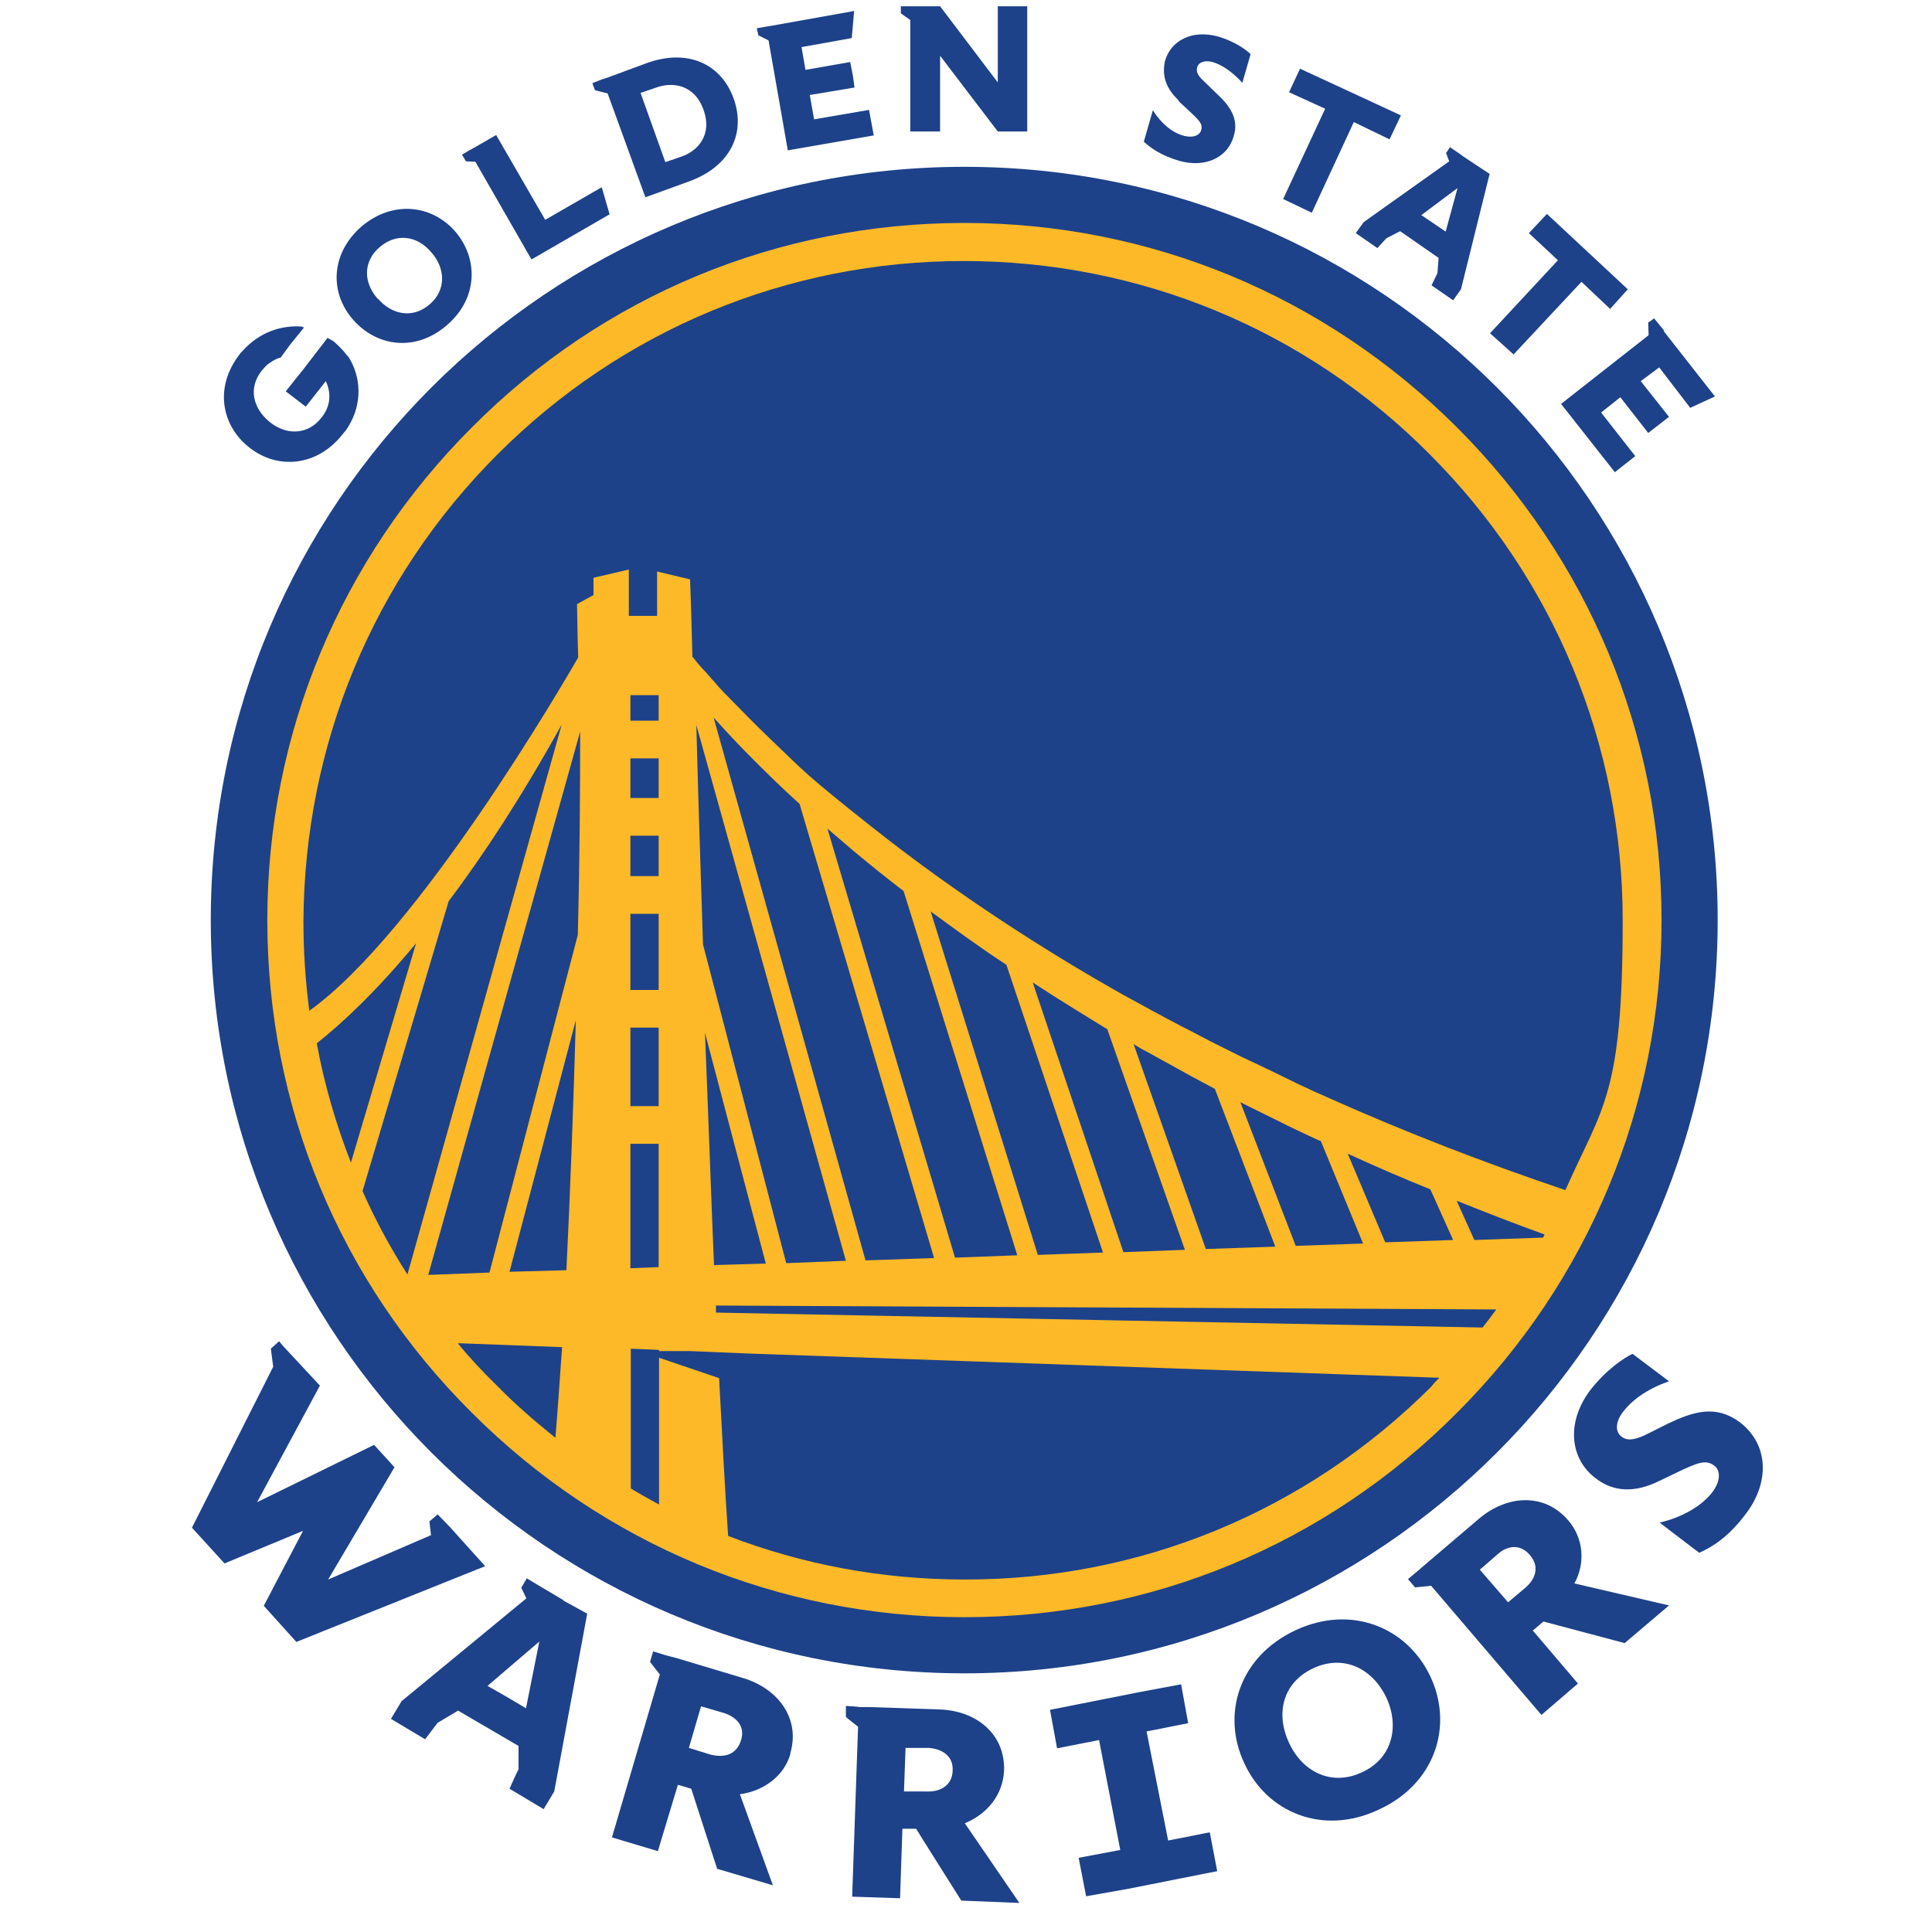 <?xml version="1.0" encoding="utf-8"?>
<!-- Generator: Adobe Illustrator 27.0.0, SVG Export Plug-In . SVG Version: 6.00 Build 0)  -->
<svg version="1.1"
	 id="Layer_1" xmlns:inkscape="http://www.inkscape.org/namespaces/inkscape" xmlns:sodipodi="http://sodipodi.sourceforge.net/DTD/sodipodi-0.dtd" xmlns:svg="http://www.w3.org/2000/svg" xmlns:dc="http://purl.org/dc/elements/1.1/" xmlns:rdf="http://www.w3.org/1999/02/22-rdf-syntax-ns#" xmlns:cc="http://creativecommons.org/ns#"
	 xmlns="http://www.w3.org/2000/svg" xmlns:xlink="http://www.w3.org/1999/xlink" x="0px" y="0px" viewBox="0 0 492.2 492.2"
	 style="enable-background:new 0 0 492.2 492.2;" xml:space="preserve">
<style type="text/css">
	.st0{fill:#1D428A;}
	.st1{fill:#FDB927;}
</style>
<sodipodi:namedview  bordercolor="#666666" borderopacity="1" gridtolerance="10" guidetolerance="10" id="namedview49" inkscape:current-layer="Layer_1" inkscape:cx="145.367" inkscape:cy="184.04994" inkscape:pageopacity="0" inkscape:pageshadow="2" inkscape:window-height="837" inkscape:window-maximized="1" inkscape:window-width="1600" inkscape:window-x="-8" inkscape:window-y="-8" inkscape:zoom="0.417193" objecttolerance="10" pagecolor="#ffffff" showgrid="false">
	</sodipodi:namedview>
<g id="g46" inkscape:export-filename="G:\Users\suitedoalex\sites\golden-state-warriors-logo-5.png" inkscape:export-xdpi="167.91173" inkscape:export-ydpi="167.91173">
	<polygon id="polygon4" class="st0" points="254.2,33.5 261.7,33.5 261.7,1.6 254.2,1.6 254.2,21 239.5,1.6 233.6,1.6 231.9,1.6 
		229.5,1.6 229.5,3.4 231.9,5.1 231.9,33.5 239.5,33.5 239.5,14.2 	"/>
	<polygon id="polygon6" class="st0" points="217,9.7 217.6,2.8 196.9,6.5 195.1,6.8 192.8,7.2 193.2,9 195.8,10.3 200.7,38.3 
		222.6,34.5 221.4,28 207.4,30.4 206.3,24.2 217.7,22.3 217.3,19.4 216.6,15.8 205.2,17.8 204.2,12 	"/>
	<path id="path8" inkscape:connector-curvature="0" class="st0" d="M164.3,50.3l11.3-4.1c10.4-3.8,14.5-12.2,11.3-21.1
		s-11.8-12.8-22.2-9l-10,3.7l-1.3,0.4l-2.5,1l0.7,1.8l3.2,0.8l9.6,26.4L164.3,50.3z M163.1,23.7l4.1-1.4c4.1-1.5,9.7-0.8,12,5.6
		c2.4,6.5-1.5,10.6-5.6,12l-4.1,1.4l-6.3-17.6H163.1z"/>
	<polygon id="polygon10" class="st0" points="135.4,66.1 155.3,54.6 153.3,47.7 138.9,56 126.4,34.4 121.2,37.4 119.4,38.4 
		117.7,39.4 118.7,41.1 121.1,41.2 	"/>
	<path id="path12" inkscape:connector-curvature="0" class="st0" d="M116,59c-6-6.9-16-8-23.9-1.3c-7.9,6.9-8.2,16.9-2.1,23.8
		s16,8.2,23.9,1.3C121.8,76,121.9,65.9,116,59 M96.2,76.1c-3.7-4.2-3.7-9.6,0.6-13.2c4.1-3.5,9.4-3,13.1,1.4
		c3.7,4.2,3.7,9.7-0.4,13.2c-4.2,3.7-9.6,2.8-13.2-1.4"/>
	<path id="path14" inkscape:connector-curvature="0" class="st0" d="M83.5,86l-6.3,8.2l-1.7,2.1l-2.7,3.4l5.1,3.9l5.1-6.5
		c1.4,3,1.3,6.3-1.1,9.3l0,0c-3.4,4.4-8.9,4.6-13.2,1.1s-5.5-8.7-2-13.1c0.6-0.7,1.1-1.3,1.8-1.8c1-0.7,2-1.3,3-1.5l2.5-3.4l3.4-4.2
		h0.1c-0.1-0.1-0.3-0.1-0.6-0.3c-5.2-0.4-10.8,1.4-15.1,6.2c-0.3,0.3-0.6,0.6-0.7,0.8c-6.5,8.3-4.8,18.1,2.4,23.8s17.3,4.9,23.8-3.4
		c0.3-0.3,0.4-0.6,0.7-0.8c4.2-5.9,4.2-12.7,1.3-18c-0.3-0.6-0.6-1-1-1.4c-1-1.3-2.1-2.4-3.4-3.5c-0.6-0.3-1-0.6-1.4-0.8l0,0"/>
	<path id="path16" inkscape:connector-curvature="0" class="st0" d="M300.3,25.8l2.7,2.5c2.4,2.3,3.5,3.2,3,4.9
		c-0.4,1.3-2,2-4.4,1.4c-3-0.8-5.8-3.2-7.9-6.5l-2.3,8c2,1.8,4.4,3.5,9.1,4.9c6,1.7,12.1-0.4,13.8-6.3c1.4-4.6-1.1-7.9-4.6-11.1
		l-3.2-3.1c-1.5-1.4-1.8-2.4-1.5-3.4c0.4-1.3,2-1.8,3.9-1.3c2.1,0.6,4.9,2.3,7.6,5.3l2.1-7.3c-1.1-1.1-3.9-3.2-8.3-4.5
		c-6.6-1.8-12,1-13.5,6.2c-0.8,3.7,0.1,6.9,3.5,10.1"/>
	<polygon id="polygon18" class="st0" points="344.9,31.1 354,35.5 356.9,29.4 331.2,17.5 328.4,23.5 337.6,27.7 326.9,50.7 
		334.2,54.2 	"/>
	<path id="path20" inkscape:connector-curvature="0" class="st0" d="M347.4,56.6l-2,2.8l5.5,3.8l2.3-2.5l3.5-1.8l4.9,3.4l4.9,3.4
		l-0.3,3.9l-1.5,3.1l5.5,3.8l2-2.8l7.3-29.4l-3.8-2.5l-3-2l-0.8-0.6l-2.5-1.7l-1,1.5l0.8,2.1L347.4,56.6z M371.3,48l-3,11l-3.1-2.1
		l-3.1-2.1l9.1-6.8L371.3,48z"/>
	<polygon id="polygon22" class="st0" points="379.6,84.9 385.6,90.3 402.9,71.8 410.2,78.7 414.7,73.7 394.1,54.5 389.5,59.4 
		396.9,66.3 	"/>
	<polygon id="polygon24" class="st0" points="419.9,82.2 420,85.4 397.7,102.9 411.4,120.3 416.6,116.2 407.9,105.1 412.8,101.2 
		419.9,110.3 425.2,106.2 418,97.1 422.7,93.6 430.6,103.9 436.9,101 423.8,84.3 424,84.3 421.4,81.1 	"/>
	<path id="path26" inkscape:connector-curvature="0" class="st0" d="M437.6,234.4c0,105.9-86,191.9-191.9,191.9s-192-85.8-192-191.9
		s86-191.9,192-191.9S437.6,128.5,437.6,234.4"/>
	<path id="path28" inkscape:connector-curvature="0" class="st1" d="M371.2,108.9c-33.5-33.5-78.1-52.1-125.5-52.1
		s-92,18.4-125.5,52.1C86.7,142.4,68.1,187,68.1,234.4s18.4,92,52.1,125.5c33.5,33.5,78.1,52.1,125.5,52.1s92-18.4,125.5-52.1
		c33.5-33.5,52.1-78.1,52.1-125.5S404.7,142.4,371.2,108.9 M126.8,115.7c31.7-31.7,73.9-49.2,118.7-49.2s87.1,17.4,118.7,49.2
		c31.7,31.7,49.2,73.9,49.2,118.7s-5.1,47.4-14.6,68.8c-20.4-6.9-40.4-14.6-60.1-23.4c-2.5-1.1-5.2-2.3-7.7-3.5l-7.6-3.7l-3.8-1.8
		l-3.8-1.8l-7.6-3.8c-2.5-1.3-5.1-2.7-7.5-3.9l-3.8-2c-1.3-0.7-2.5-1.4-3.7-2l-7.5-4.1l-7.3-4.2c-19.4-11.4-38.3-24.1-56-38.1
		s-17.4-14.3-25.6-22.1c-4.1-3.9-8-7.9-12-12c-1-1-2-2.1-2.8-3.1c-1-1-1.8-2.1-2.8-3.1s-1.8-2.1-2.7-3.2h-0.1
		c-0.3-12.5-0.6-19.8-0.6-19.8l-8.4-2v11.3h-7.2v-11.8l-9,2.1v4.4l-4.2,2.3c0.1,3.5,0.1,8.2,0.3,13.6c-3.4,5.9-40.7,70.2-68.5,90
		c-1-7.6-1.5-15.2-1.5-22.9C77.6,189.7,95,147.5,126.8,115.7 M347.4,316.8l-17.3,0.6L316,280.8l2.8,1.4l7.7,3.8
		c2.5,1.3,5.2,2.5,7.7,3.7c0.7,0.3,1.4,0.7,2.3,1l10.8,26.2L347.4,316.8z M343.3,293.9c7,3.2,13.9,6.2,21.1,9.1l5.8,12.9l-17.3,0.6
		l-9.6-22.7V293.9z M324.9,317.6l-17.7,0.6L288.8,266c1.1,0.7,2.3,1.4,3.5,2l3.8,2.1c2.5,1.4,5.1,2.8,7.6,4.2l5.8,3.1L324.9,317.6
		L324.9,317.6z M302,318.4l-15.8,0.6l-23.1-68.7c3.5,2.3,7,4.5,10.7,6.8l7.3,4.5l1,0.6l19.8,56.3L302,318.4z M281,319.1l-16.6,0.6
		l-27.3-87.5c6.3,4.6,12.7,9.3,19.3,13.6L281,319.1L281,319.1z M259.2,319.8l-15.9,0.6l-32.5-109.3c2.3,2,4.6,3.9,6.9,5.9
		c4.1,3.4,8.3,6.8,12.5,10l29,92.9V319.8z M238.1,320.5l-17.6,0.6l-38.7-138.3c3.4,3.8,6.9,7.5,10.4,11s7.6,7.5,11.5,11L238,320.6
		L238.1,320.5z M215.5,321.2l-15.2,0.6l-21.2-81.2c-0.7-21-1.3-40.4-1.7-55.9L215.5,321.2L215.5,321.2z M195.1,321.9l-13.2,0.4
		c-0.8-19.3-1.5-39.7-2.3-59.2L195.1,321.9L195.1,321.9z M381.2,333.6c-1.1,1.5-2.3,3.1-3.5,4.6l-195.3-3.8v-1.8
		C182.3,332.6,381.2,333.6,381.2,333.6L381.2,333.6z M375.6,315.9l-4.5-10c7.5,3,14.9,5.9,22.4,8.6c-0.1,0.3-0.3,0.6-0.4,0.8
		l-17.4,0.6H375.6z M167.8,193v10.3h-7.9v9.6h7.9v10.3h-7.9v9.6h7.9v19.4h-7.9v9.6h7.9v20h-7.9v9.6h7.9v31.4l-7.2,0.3v-146h7.2v6.5
		h-7.9v9.6h7.9V193z M92.4,303.3l21.9-73.7c8.9-11.8,18.6-26.6,28.8-45l-39.3,140.1c-4.4-6.9-8.2-13.9-11.5-21.4 M89.4,296.2
		c-3.8-9.8-6.8-20-8.7-30.4c6.2-4.9,14.9-12.9,25.3-25.5L89.4,296.2z M147.8,186.4c0,14.8-0.1,32.6-0.6,51.8l-22.5,86l-15.6,0.6
		L147.8,186.4L147.8,186.4z M146.7,259.9c-0.6,21.2-1.4,43.3-2.4,63.7l-14.5,0.4L146.7,259.9L146.7,259.9z M116.8,342.2l26.4,1
		c-0.6,8.2-1.1,15.9-1.7,23.1c-5.1-4.1-10-8.3-14.5-12.9c-3.8-3.7-7.2-7.3-10.3-11.1 M245.7,402.4c-21,0-41.2-3.8-60.2-11.1
		c-0.8-11.5-1.5-25.2-2.3-40.2l-15.3-5.2v37.4c-2.4-1.3-4.9-2.7-7.2-4.1v-35.6l7.2,0.3v0.3h7.9l14.2,0.6l176.7,6.2
		c-0.7,0.7-1.4,1.4-2.1,2.3C332.7,385.1,290.5,402.5,245.7,402.4"/>
	<polygon id="polygon30" class="st0" points="287.4,481.2 299.5,478.8 310.1,476.7 308.2,466.8 297.6,468.9 292.1,441.1 302.7,439 
		300.9,429.1 290.2,431.1 278.1,433.5 267.5,435.6 269.3,445.4 280,443.3 285.4,471.3 274.8,473.3 276.7,483.1 	"/>
	<path id="path32" inkscape:connector-curvature="0" class="st0" d="M364.4,427.1c5.9,12.5,1.3,27.3-13.1,33.9
		c-14.3,6.8-28.6,0.7-34.3-11.8c-5.9-12.5-1.3-27.2,13.1-33.9C344.3,408.7,358.5,414.6,364.4,427.1 M353.2,432.5
		c-3.7-7.7-11.1-11-18.6-7.5c-7.6,3.5-9.8,11.3-6.2,19c3.5,7.6,11,11.1,18.6,7.5C354.5,448.1,356.7,440.1,353.2,432.5"/>
	<path id="path34" inkscape:connector-curvature="0" class="st0" d="M399.5,387.3c-6-7-15.5-6.5-22.7-0.4l-13.5,11.5l-2.1,1.8
		l-2.5,2.1l1.8,2.1l4.1-0.4l28.1,32.9l9.3-8l-11.5-13.5l2.7-2.3l20.7,5.5l11.3-9.6l-24.1-5.6C403.9,398.3,403.5,391.9,399.5,387.3
		 M388.6,404.5l-4.4,3.7l-7.2-8.3l4.5-3.9c2.5-2.3,5.8-2.7,8.2,0.1C392.2,398.9,391.4,402.1,388.6,404.5"/>
	<path id="path36" inkscape:connector-curvature="0" class="st0" d="M444.9,385.5c-4.5,6-8.3,8.4-12,10.1l-10.1-7.7
		c5.6-1.3,10.6-4.1,13.4-7.7c2.3-3,2.1-5.8,0.4-6.9c-2.1-1.5-4.2-0.6-8.7,1.5l-5.2,2.5c-6.3,3.1-11.7,2.8-16.2-0.7
		c-6.5-4.9-7.6-14.1-1.4-22.4c4.1-5.3,8.7-8.3,10.8-9.3l9.3,7c-6,2.1-9.7,5.1-11.8,7.9c-1.8,2.4-2,4.9-0.3,6.2c1.3,1,2.8,1,5.8-0.3
		l6-3c6.5-3.1,12.2-4.9,18.3-0.4C450.8,368.1,450.7,377.8,444.9,385.5"/>
	<path id="path38" inkscape:connector-curvature="0" class="st0" d="M255.8,451.1c0.3-9.3-7-15.3-16.5-15.6l-17.7-0.6h-2.7
		c0-0.1-3.4-0.3-3.4-0.3v2.8c-0.1,0,3.1,2.5,3.1,2.5l-1.5,43.3l12.2,0.4l0.6-17.7h3.5c0,0.1,11.5,18.3,11.5,18.3l14.8,0.6
		l-13.9-20.3C251.6,462.1,255.5,457.2,255.8,451.1 M236.1,456.4h-5.8c0-0.1,0.4-11.1,0.4-11.1h6c3.4,0.3,6.2,2.1,6,5.8
		c-0.1,3.7-3.1,5.5-6.8,5.3"/>
	<path id="path40" inkscape:connector-curvature="0" class="st0" d="M201.3,446.8c2.7-8.9-3-16.6-12-19.3l-17-5.1l-2.7-0.7l-3.2-1
		l-0.8,2.7l2.5,3.2l-12.2,41.5l11.7,3.5l5.1-16.9l3.4,1l6.6,20.4l14.2,4.2l-8.4-23.2c6-0.8,11.3-4.6,12.9-10.4 M181,447l-5.5-1.7
		l3.1-10.6l5.8,1.7c3.2,1,5.5,3.4,4.4,6.9C187.7,447,184.6,447.9,181,447"/>
	<path id="path42" inkscape:connector-curvature="0" class="st0" d="M143.6,407.7l-4.2-2.5l-1.7-1l-3.5-2.1l-1.4,2.4l1.3,2.7
		l-31.8,26.2l-2.7,4.5l8.7,5.2l3.2-4.2l5.2-3.1l7.7,4.5l7.7,4.5v6c-0.1,0-2.3,4.9-2.3,4.9l8.7,5.2l2.7-4.5l8.4-45.3l-6.2-3.4
		L143.6,407.7z M129.1,432.3l-4.9-2.8l13.2-11.3l-3.4,17L129.1,432.3L129.1,432.3z"/>
	<polygon id="polygon44" class="st0" points="72.2,343 72.2,343 71.1,341.7 69,343.6 69.6,348.2 48.9,389.2 57.2,398.3 77.2,390 
		67.2,409.1 75.5,418.3 123.6,399 114.6,389 111.5,385.8 109.4,387.6 109.8,391.1 83.6,402.4 100.5,373.8 95.3,368.1 65.5,382.7 
		81.5,353 	"/>
</g>
</svg>
